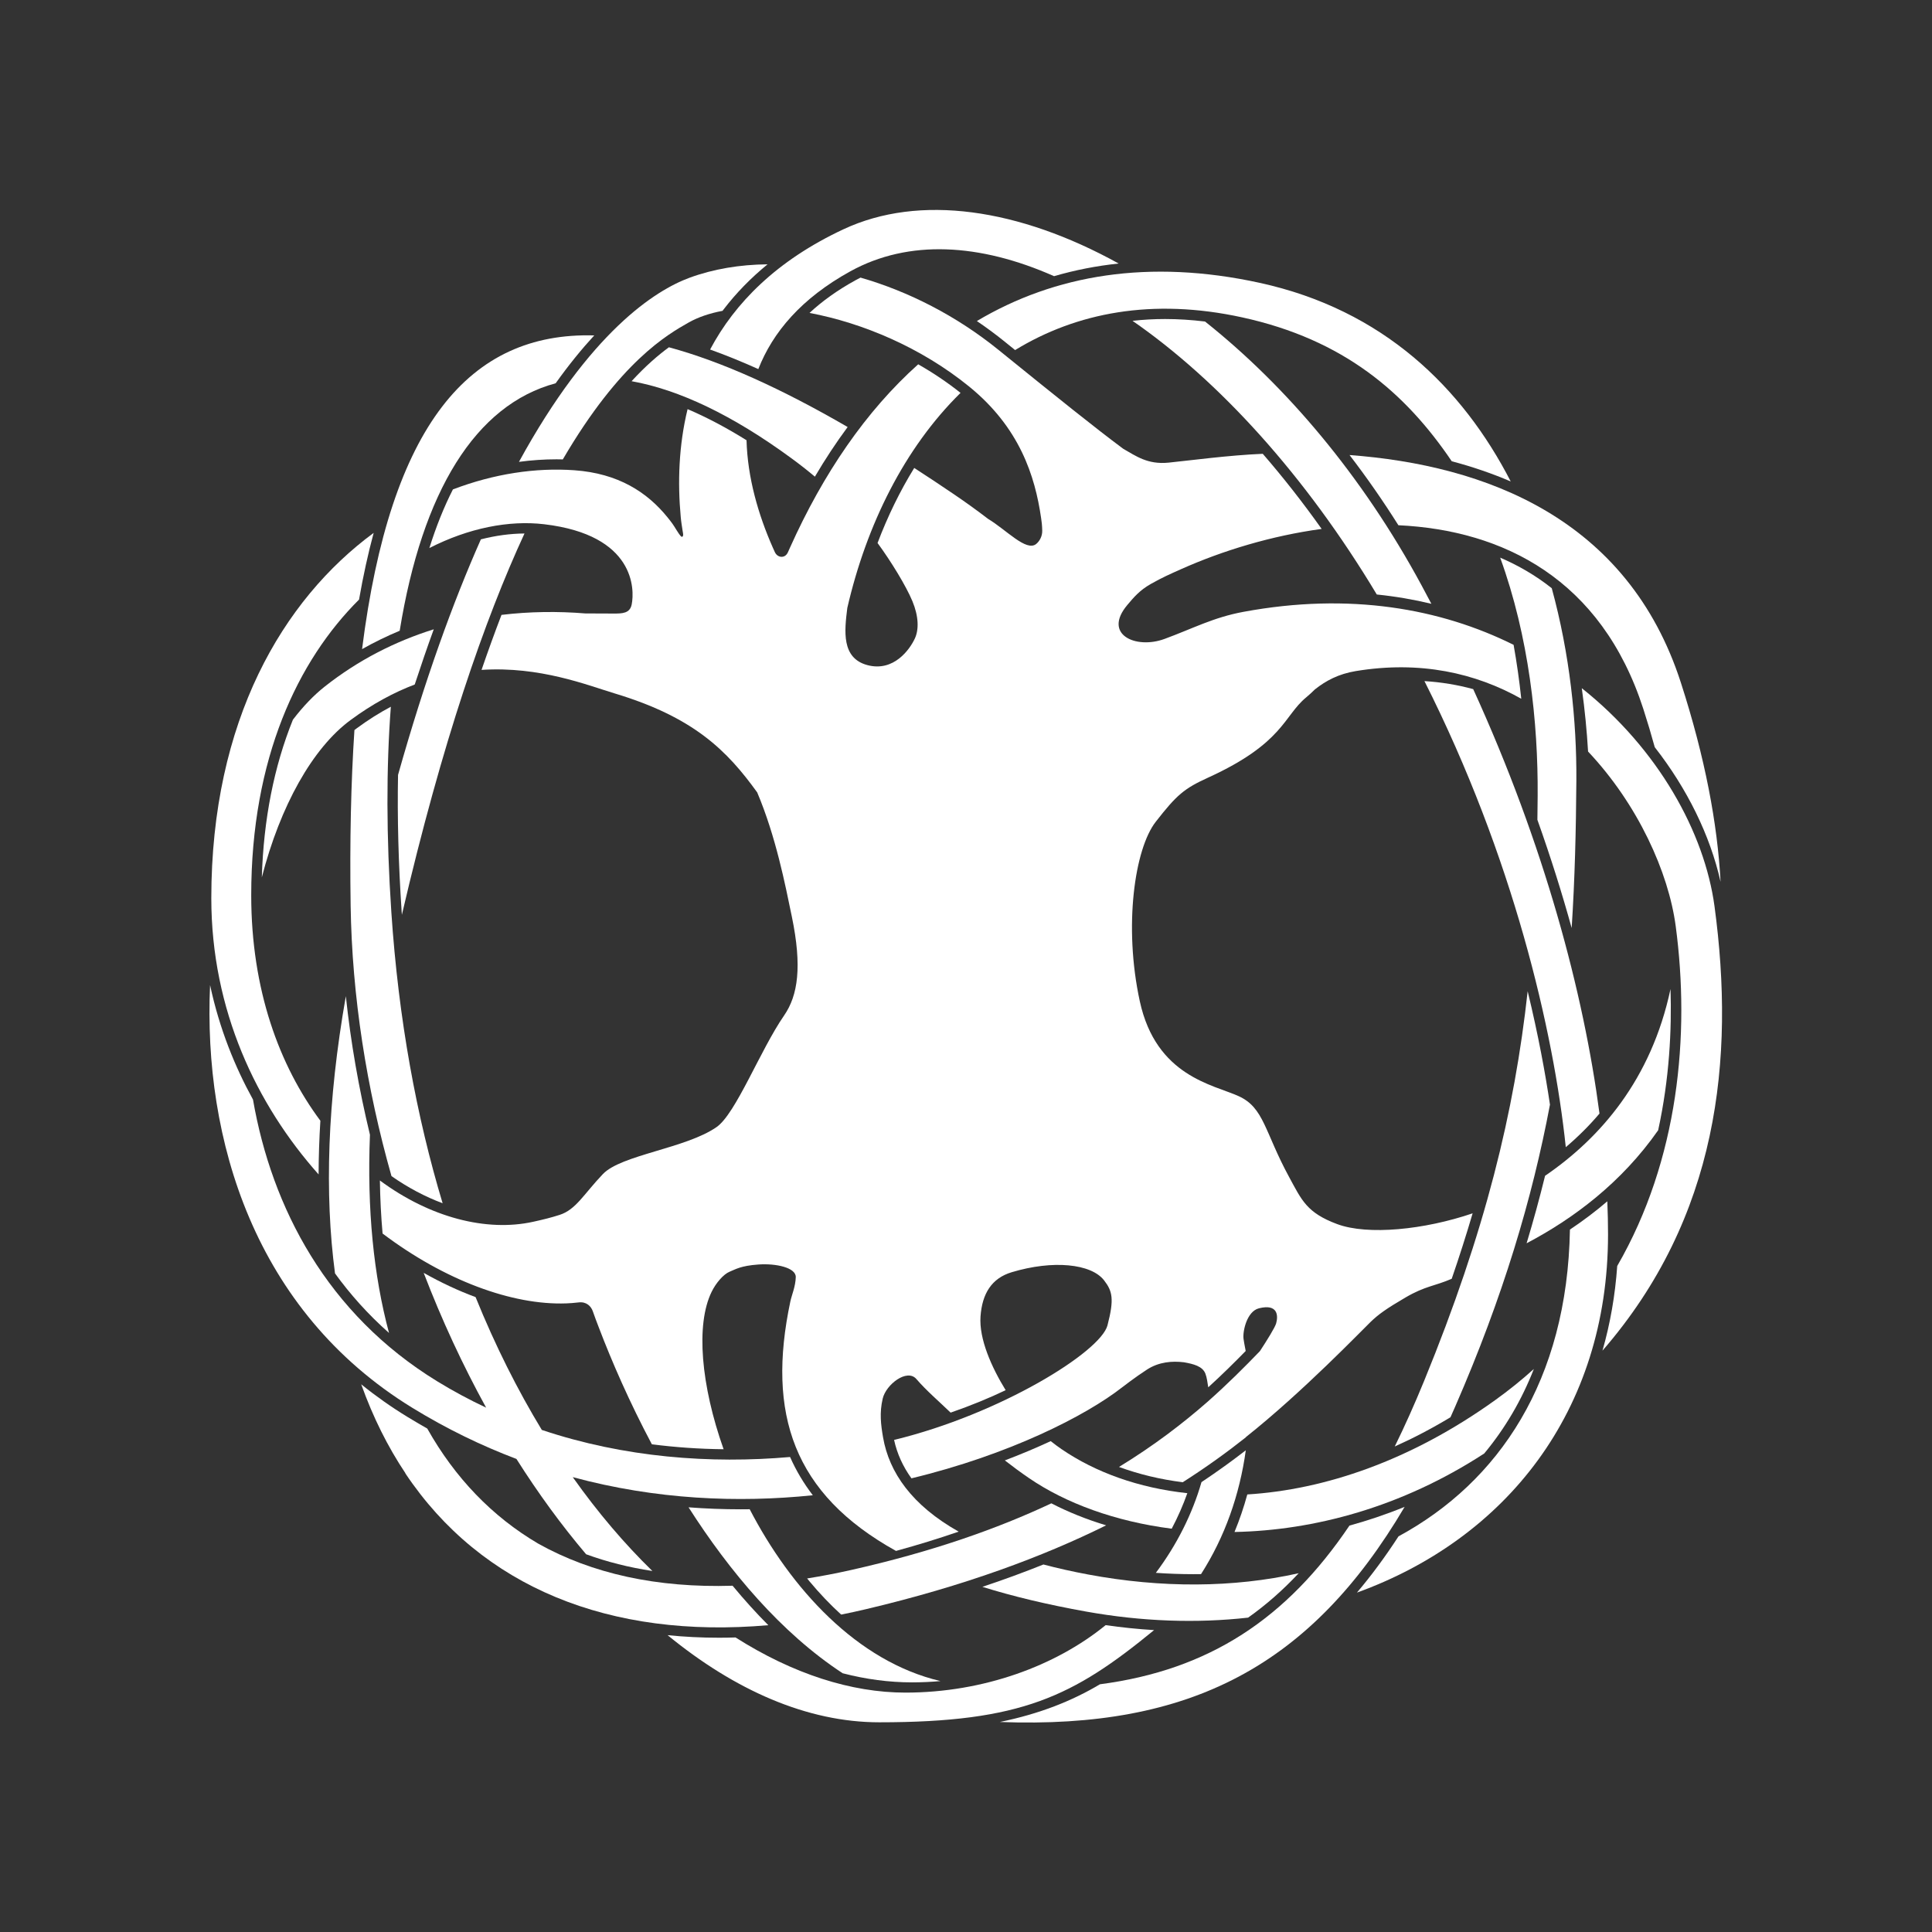 <?xml version="1.0" encoding="UTF-8" standalone="no"?>
<svg
   xmlns:dc="http://purl.org/dc/elements/1.1/"
   xmlns:cc="http://creativecommons.org/ns#"
   xmlns:rdf="http://www.w3.org/1999/02/22-rdf-syntax-ns#"
   xmlns:svg="http://www.w3.org/2000/svg"
   xmlns="http://www.w3.org/2000/svg"
   viewBox="0 0 712 712"
   height="712"
   width="712"
   xml:space="preserve"
   id="svg2"
   version="1.1"><rect x="0" y="0" width="712" height="712" fill="#333333" stroke="none"/><defs
     id="defs6"><clipPath
       id="clipPath18"
       clipPathUnits="userSpaceOnUse"><path
         id="path16"
         d="M 0,534 H 534 V 0 H 0 Z" /></clipPath></defs><g
     transform="matrix(1.333,0,0,-1.333,0,712)"
     id="g10"><g
       id="g12"><g
         clip-path="url(#clipPath18)"
         id="g14"><g
           transform="translate(393.811,345.832)"
           id="g20"><path
             id="path22"
             style="fill:#ffffff;fill-opacity:1;fill-rule:nonzero;stroke:none"
             d="m 0,0 c 24.538,-48.679 35.693,-96.638 39.077,-128.853 3.409,2.889 6.518,5.987 9.318,9.295 C 44.008,-86.276 33.201,-45.41 13.482,-2.216 9.21,-1.054 4.714,-0.293 0,0" /></g><g
           transform="translate(474.007,283.56)"
           id="g24"><path
             id="path26"
             style="fill:#ffffff;fill-opacity:1;fill-rule:nonzero;stroke:none"
             d="m 0,0 c -2.746,20.364 -15.533,43.515 -36.693,60.311 0.831,-5.932 1.399,-11.795 1.735,-17.511 13.776,-14.605 22.245,-33.379 24.23,-48.275 4.005,-30.045 0.821,-64.541 -16.17,-93.955 -0.57,-8.119 -1.935,-15.947 -4.08,-23.411 C 0.994,-86.018 5.717,-42.414 0,0" /></g><g
           transform="translate(385.599,134.225)"
           id="g28"><path
             id="path30"
             style="fill:#ffffff;fill-opacity:1;fill-rule:nonzero;stroke:none"
             d="m 0,0 c 4.978,2.231 10.126,4.9 15.408,8.084 0.431,0.963 0.862,1.934 1.291,2.917 13.266,30.416 21.331,57.602 26.214,83.512 -1.261,8.494 -3.199,19.129 -6.164,31.354 C 33.096,92.579 25.043,59.43 8.133,18.154 5.496,11.715 2.793,5.672 0,0" /></g><g
           transform="translate(425.038,307.49)"
           id="g32"><path
             id="path34"
             style="fill:#ffffff;fill-opacity:1;fill-rule:nonzero;stroke:none"
             d="m 0,0 c 3.757,-10.543 6.88,-20.55 9.476,-29.923 0.875,13.491 1.202,26.977 1.298,40.761 0.113,16.457 -1.829,35.048 -6.805,53.19 -4.505,3.565 -9.316,6.328 -14.259,8.445 C -2.33,50.589 0.215,26.875 0.073,6.612 0.058,4.391 0.033,2.189 0,0" /></g><g
           transform="translate(386.608,388.923)"
           id="g36"><path
             id="path38"
             style="fill:#ffffff;fill-opacity:1;fill-rule:nonzero;stroke:none"
             d="m 0,0 c 28.927,-1.359 56.121,-14.859 67.722,-50.801 1.163,-3.607 2.212,-7.125 3.152,-10.559 8.947,-11.458 15.298,-24.325 18.197,-37.212 -0.856,16.01 -4.261,34.252 -10.972,55.045 C 63.415,1.968 23.976,16.608 -13.505,19.408 -8.758,13.225 -4.247,6.745 0,0" /></g><g
           transform="translate(458.424,221.654)"
           id="g40"><path
             id="path42"
             style="fill:#ffffff;fill-opacity:1;fill-rule:nonzero;stroke:none"
             d="M 0,0 C 3.127,14.302 3.772,27.883 3.416,39.047 -1.905,14.006 -15.995,-2.15 -31.262,-12.59 -32.789,-18.805 -34.49,-25.02 -36.37,-31.246 -23.389,-24.415 -10.119,-14.479 0,0" /></g><g
           transform="translate(444.369,202.011)"
           id="g44"><path
             id="path46"
             style="fill:#ffffff;fill-opacity:1;fill-rule:nonzero;stroke:none"
             d="m 0,0 c -3.23,-2.766 -6.676,-5.371 -10.334,-7.809 -0.733,-41.782 -19.658,-69.771 -47.398,-84.823 -3.677,-5.665 -7.502,-10.841 -11.493,-15.546 41.029,14.834 69.423,50.013 69.423,99.046 C 0.198,-6.198 0.132,-3.151 0,0" /></g><g
           transform="translate(380.634,369.776)"
           id="g48"><path
             id="path50"
             style="fill:#ffffff;fill-opacity:1;fill-rule:nonzero;stroke:none"
             d="m 0,0 c 5.226,-0.534 10.259,-1.404 15.092,-2.571 -0.889,1.692 -1.785,3.386 -2.702,5.082 -16.462,30.478 -37.594,55.26 -59.872,72.957 -3.747,0.455 -7.437,0.691 -11.034,0.691 -3.084,0 -6.086,-0.173 -9.012,-0.499 C -43.567,59.067 -19.689,32.831 0,0" /></g><g
           transform="translate(277.82,439.635)"
           id="g52"><path
             id="path54"
             style="fill:#ffffff;fill-opacity:1;fill-rule:nonzero;stroke:none"
             d="m 0,0 c 0.965,-0.781 1.902,-1.539 2.823,-2.285 16.915,10.338 37.922,14.465 62.771,9.042 28.083,-6.127 45.11,-20.81 57.944,-39.781 5.759,-1.525 11.199,-3.389 16.31,-5.591 C 126.46,-12.621 104.529,8.859 70.436,16.304 39.851,22.984 13.775,18.552 -7.75,5.74 -5.097,3.943 -2.508,2.031 0,0" /></g><g
           transform="translate(196.32,437.502)"
           id="g56"><path
             id="path58"
             style="fill:#ffffff;fill-opacity:1;fill-rule:nonzero;stroke:none"
             d="m 0,0 c 4.283,-1.538 8.723,-3.338 13.331,-5.409 3.968,10.138 11.867,19.559 25.463,27.044 16.093,8.861 35.757,7.742 56.297,-1.356 5.767,1.684 11.725,2.851 17.868,3.497 C 85.335,39.045 57.854,43.048 36.898,33.259 18.38,24.608 6.825,12.856 0,0" /></g><g
           transform="translate(247.714,105.355)"
           id="g60"><path
             id="path62"
             style="fill:#ffffff;fill-opacity:1;fill-rule:nonzero;stroke:none"
             d="M 0,0 C 6.127,1.673 11.893,3.458 17.327,5.333 4.444,12.581 -1.899,21.662 -3.581,31.408 c -0.604,3.504 -1.017,6.799 -0.093,10.712 0.924,3.914 6.739,8.375 9.302,5.407 2.8,-3.245 6.252,-6.183 9.475,-9.292 5.605,1.941 10.678,4.036 15.212,6.206 -3.849,6.266 -7.404,14.138 -6.947,20.42 0.458,6.281 3.075,10.52 8.603,12.187 11.415,3.442 21.999,2.374 25.566,-2.256 2.274,-2.952 2.84,-5.099 0.929,-12.432 C 56.556,55.027 28.877,37.837 -0.53,30.686 0.296,26.898 1.9,23.354 4.268,20.071 31.3,26.585 52.436,37.346 62.531,45.233 c 0,0 3.625,2.818 6.895,4.926 3.271,2.108 6.909,2.389 10.183,1.996 2.641,-0.469 5.128,-1.09 5.926,-3.136 0.424,-1.081 0.58,-2.506 0.793,-3.786 3.81,3.469 7.224,6.844 10.35,10.045 -0.094,0.709 -0.301,1.34 -0.592,3.327 -0.29,1.986 0.873,7.627 4.257,8.472 5.232,1.305 5.352,-2.019 4.758,-4.156 -0.324,-1.158 -2.535,-4.692 -4.491,-7.683 C 96.402,50.874 91.665,46.12 86.1,41.202 79.368,35.304 71.4,29.176 61.657,23.216 67.141,21.2 73.061,19.772 79.275,18.989 c 6.527,4.161 12.301,8.341 17.47,12.437 -0.006,0.015 -0.01,0.029 -0.015,0.045 15.64,12.39 32.343,29.791 34.477,31.837 2.133,2.048 4.192,3.572 9.673,6.772 5.481,3.198 8.032,3.11 12.757,5.157 2.108,6.12 4.032,12.142 5.782,18.099 -13.375,-4.56 -29.007,-6.117 -37.442,-2.982 -8.435,3.137 -9.809,6.612 -13.31,13.049 -6.778,12.464 -6.896,19.112 -13.912,22.317 -7.016,3.205 -22.831,5.462 -27.349,26.236 -4.519,20.774 -1.427,42.142 4.4,49.621 5.826,7.479 7.853,9.191 14.506,12.228 20.81,9.496 20.869,17.035 27.052,22.139 0.95,0.785 1.723,1.526 2.445,2.235 3.051,2.423 6.572,4.287 11.289,5.066 17.824,2.947 33.125,-0.539 45.766,-7.644 -0.524,4.921 -1.222,9.904 -2.118,14.903 -20.171,10.031 -45.318,14.571 -74.683,9.124 -8.344,-1.548 -13.881,-4.571 -21.833,-7.494 -7.954,-2.923 -17.15,1.224 -10.273,9.394 1.746,2.073 3.381,4.053 6.551,5.841 3.17,1.786 5.376,2.748 8.251,4.031 11.585,5.172 25.064,9.265 38.919,11.15 -5.214,7.342 -10.657,14.284 -16.279,20.766 -9.394,-0.39 -20.213,-1.851 -26.032,-2.44 -5.82,-0.589 -9.06,1.857 -12.536,3.822 -7.924,5.899 -18.154,14.12 -34.522,27.37 -11.615,9.402 -24.85,16.142 -38.12,19.963 -0.474,-0.24 -0.945,-0.486 -1.41,-0.743 -5.039,-2.774 -9.226,-5.808 -12.69,-9.025 14.703,-2.765 30.868,-9.573 44.139,-20.356 13.952,-11.337 18.206,-24.704 19.888,-36.34 0.168,-1.155 0.266,-1.815 0.311,-3.475 0.047,-1.659 -0.815,-3.004 -1.678,-3.707 -2.718,-2.211 -8.249,3.916 -13.274,6.929 -2.904,2.223 -5.982,4.456 -9.319,6.723 -3.764,2.558 -7.468,5.013 -11.113,7.371 -3.931,-6.369 -7.327,-13.324 -10.143,-20.75 3.692,-5.018 7.901,-11.893 9.644,-16.1 1.743,-4.206 1.807,-7.837 0.673,-10.29 -1.401,-3.03 -5.825,-9.296 -13.094,-7.378 -7.269,1.917 -6.375,9.465 -5.584,15.816 5.308,23.027 15.847,44.264 31.304,59.454 -3.615,2.885 -7.555,5.533 -11.704,7.903 -14.439,-12.917 -26.266,-30.211 -35.458,-50.71 -0.19,-0.422 -0.226,-0.513 -0.565,-1.268 -0.803,-1.788 -2.853,-1.544 -3.596,0.022 -0.282,0.594 -0.385,0.847 -0.574,1.275 -4.022,9.093 -6.995,19.365 -7.268,29.685 -5.63,3.508 -11.066,6.374 -16.297,8.602 -2.454,-10.066 -2.772,-20.285 -1.894,-29.82 0.158,-1.716 0.303,-2.252 0.534,-3.917 0.028,-0.267 0.402,-1.515 -0.223,-1.559 -0.349,-0.025 -1.27,1.562 -1.427,1.781 -1.017,1.66 -1.304,2.068 -2.525,3.581 -5.657,7.005 -13.679,12.164 -25.732,13.032 -10.722,0.773 -22.284,-0.972 -33.613,-5.296 -2.457,-4.819 -4.631,-10.233 -6.51,-16.211 10.888,5.567 22.052,7.726 31.726,6.586 25.225,-2.974 25.025,-18.049 24.213,-22.17 -0.49,-2.493 -2.607,-2.523 -4.95,-2.523 -2.478,0 -5.264,0.014 -7.874,0.032 -7.606,0.617 -15.399,0.53 -23.172,-0.401 -1.869,-4.868 -3.708,-9.939 -5.517,-15.209 16.143,1.05 29.297,-4.241 36.802,-6.503 21.998,-6.629 31.101,-15.861 39.409,-27.368 5.162,-12.231 7.725,-25.405 9.58,-34.362 2.854,-13.771 1.696,-21.754 -2.14,-27.304 -6.633,-9.598 -13.332,-27.17 -18.702,-30.879 -8.576,-5.921 -26.334,-7.643 -31.417,-12.986 -5.308,-5.578 -7.448,-9.838 -11.965,-11.274 -2.401,-0.765 -4.292,-1.24 -7.298,-1.902 -12.923,-2.85 -28.529,1.171 -42.374,11.419 0.076,-5.029 0.323,-9.919 0.744,-14.666 17.101,-12.923 35.852,-19.863 50.79,-19.313 1.187,0.044 1.919,0.102 3.485,0.275 2.069,0.226 3.367,-1.034 3.862,-2.492 0.496,-1.459 1.041,-2.852 1.607,-4.341 3.641,-9.571 8.553,-20.824 14.704,-32.399 6.483,-0.835 13.109,-1.292 19.835,-1.367 -6.27,17.703 -7.737,34.454 -3.319,43.508 1.211,2.483 3.294,4.888 4.982,5.574 1.69,0.684 3.057,1.633 7.932,1.99 4.875,0.356 10.428,-0.861 10.357,-3.487 -0.072,-2.627 -1.118,-4.924 -1.498,-6.722 C -35.786,37.896 -28.37,15.753 0,0" /></g><g
           transform="translate(345.059,86.911)"
           id="g64"><path
             id="path66"
             style="fill:#ffffff;fill-opacity:1;fill-rule:nonzero;stroke:none"
             d="M 0,0 C 4.957,3.508 9.604,7.594 13.989,12.282 -4.084,8.229 -24.025,8.156 -44.19,11.921 c -4.428,0.826 -8.556,1.754 -12.399,2.773 -5.437,-2.183 -11.057,-4.241 -16.871,-6.18 8.45,-2.639 17.983,-4.917 28.679,-6.836 C -29.302,-1.096 -14.22,-1.59 0,0" /></g><g
           transform="translate(424.058,155.655)"
           id="g68"><path
             id="path70"
             style="fill:#ffffff;fill-opacity:1;fill-rule:nonzero;stroke:none"
             d="m 0,0 c -3.333,-3.006 -6.899,-5.889 -10.721,-8.629 -23.418,-16.791 -47.229,-24.75 -68.498,-26.057 -0.971,-3.554 -2.151,-7.019 -3.538,-10.38 21.907,0.434 46.121,6.788 69.041,21.707 C -7.959,-16.431 -3.382,-8.632 0,0" /></g><g
           transform="translate(332.049,98.944)"
           id="g72"><path
             id="path74"
             style="fill:#ffffff;fill-opacity:1;fill-rule:nonzero;stroke:none"
             d="M 0,0 C 6.576,10.274 10.671,21.912 12.373,34.232 8.62,31.327 4.554,28.382 0.121,25.429 -2.374,16.757 -6.639,8.164 -12.496,0.352 -9.009,0.108 -5.545,-0.017 -2.119,-0.017 -1.411,-0.017 -0.705,-0.011 0,0" /></g><g
           transform="translate(293.478,133.493)"
           id="g76"><path
             id="path78"
             style="fill:#ffffff;fill-opacity:1;fill-rule:nonzero;stroke:none"
             d="m 0,0 c -1.02,0.698 -2.019,1.44 -2.995,2.217 -3.934,-1.832 -8.175,-3.623 -12.68,-5.326 2.128,-1.663 4.345,-3.298 6.683,-4.897 10.13,-6.931 23.823,-11.988 39.452,-13.986 1.715,3.24 3.152,6.525 4.318,9.818 C 21.313,-10.722 9.406,-6.434 0,0" /></g><g
           transform="translate(373.079,112.359)"
           id="g80"><path
             id="path82"
             style="fill:#ffffff;fill-opacity:1;fill-rule:nonzero;stroke:none"
             d="m 0,0 c -17.337,-25.704 -38.736,-39.907 -68.98,-43.872 -7.734,-4.602 -16.59,-8.148 -27.68,-10.426 52.785,-1.992 86.015,15.599 111.917,59.48 C 10.021,3.046 4.915,1.346 0,0" /></g><g
           transform="translate(207.264,116.878)"
           id="g84"><path
             id="path86"
             style="fill:#ffffff;fill-opacity:1;fill-rule:nonzero;stroke:none"
             d="m 0,0 c -0.838,-0.011 -1.675,-0.017 -2.51,-0.017 h -0.006 c -4.847,0 -9.642,0.188 -14.384,0.548 11.348,-17.77 25.585,-34.706 42.6,-45.874 6.415,-1.663 12.827,-2.52 19.16,-2.52 2.66,0 5.293,0.122 7.891,0.354 C 29.652,-42.081 11.377,-21.927 0,0" /></g><g
           transform="translate(225.289,402.353)"
           id="g88"><path
             id="path90"
             style="fill:#ffffff;fill-opacity:1;fill-rule:nonzero;stroke:none"
             d="M 0,0 C 2.856,4.852 5.877,9.429 9.057,13.724 -9.122,24.262 -25.618,31.778 -40.359,35.77 -43.291,33.619 -46.769,30.646 -50.677,26.393 -37.61,24.056 -22.788,17.057 -6.339,4.976 -4.139,3.36 -2.028,1.701 0,0" /></g><g
           transform="translate(153.844,407.149)"
           id="g92"><path
             id="path94"
             style="fill:#ffffff;fill-opacity:1;fill-rule:nonzero;stroke:none"
             d="m 0,0 c 0.586,0 1.172,-0.01 1.757,-0.024 15.837,27.113 28.961,34.536 34.736,37.816 2.637,1.498 5.828,2.582 9.427,3.257 0.096,0.128 0.189,0.257 0.285,0.384 3.462,4.529 7.526,8.693 12.156,12.478 -7.686,-0.075 -15,-1.294 -21.582,-3.718 C 27.323,46.71 9.311,35.291 -10.369,-0.704 -6.903,-0.239 -3.442,0 0,0" /></g><g
           transform="translate(110.503,359.752)"
           id="g96"><path
             id="path98"
             style="fill:#ffffff;fill-opacity:1;fill-rule:nonzero;stroke:none"
             d="m 0,0 c 6.233,38.52 20.951,62.47 43.115,68.417 3.7,5.186 7.278,9.552 10.669,13.232 C 19.274,82.625 -2.578,56.901 -10.403,-5.079 -7.057,-3.186 -3.586,-1.493 0,0" /></g><g
           transform="translate(142.777,130.788)"
           id="g100"><path
             id="path102"
             style="fill:#ffffff;fill-opacity:1;fill-rule:nonzero;stroke:none"
             d="m 0,0 c 6.02,-9.512 12.474,-18.353 19.267,-26.357 5.732,-2.097 11.846,-3.64 18.317,-4.625 -7.65,7.45 -15.05,16.112 -22.015,25.948 23.025,-6.224 45.696,-7.137 66.372,-5.01 C 79.408,-6.74 77.314,-3.221 75.652,0.533 53.659,-1.389 29.867,0.362 7.016,8.019 c -6.702,11.042 -12.871,23.29 -18.309,36.72 -4.76,1.763 -9.576,4.013 -14.349,6.705 5.008,-13.053 10.815,-25.558 17.267,-37.269 -4.59,2.155 -9.114,4.579 -13.548,7.298 -30.386,18.628 -45.7,47.92 -50.912,77.884 -4.917,8.92 -9.269,19.492 -11.863,31.644 C -86.618,88.432 -72.512,40.94 -28.732,14.102 -19.237,8.28 -9.621,3.637 0,0" /></g><g
           transform="translate(88.572,224.292)"
           id="g104"><path
             id="path106"
             style="fill:#ffffff;fill-opacity:1;fill-rule:nonzero;stroke:none"
             d="m 0,0 c -11.332,15.213 -19.117,36.192 -19.117,62.341 0,37.856 12.897,64.906 29.809,81.738 1.148,6.561 2.496,12.714 4.041,18.436 -25.112,-18.504 -44.885,-51.876 -44.885,-101.002 0,-30.917 12.513,-57.099 29.663,-76.362 C -0.476,-10.007 -0.313,-5.056 0,0" /></g><g
           transform="translate(132.948,385.021)"
           id="g108"><path
             id="path110"
             style="fill:#ffffff;fill-opacity:1;fill-rule:nonzero;stroke:none"
             d="m 0,0 c -7.698,-17.341 -15.463,-38.736 -22.904,-65.126 -0.223,-11.817 0.107,-24.437 0.996,-37.732 0.021,-0.315 0.045,-0.626 0.066,-0.942 11.167,47.936 22.9,81.62 33.897,105.42 C 8.138,1.593 4.085,1.045 0,0" /></g><g
           transform="translate(80.978,335.156)"
           id="g112"><path
             id="path114"
             style="fill:#ffffff;fill-opacity:1;fill-rule:nonzero;stroke:none"
             d="m 0,0 c -5.227,-12.952 -8.107,-27.538 -8.593,-43.587 5.086,19.742 14.002,35.727 24.537,43.499 6.063,4.47 12.004,7.641 17.74,9.824 1.715,5.241 3.468,10.334 5.256,15.261 C 28.354,21.684 18.126,16.53 8.81,9.171 5.747,6.751 2.792,3.66 0,0" /></g><g
           transform="translate(107.554,165.614)"
           id="g116"><path
             id="path118"
             style="fill:#ffffff;fill-opacity:1;fill-rule:nonzero;stroke:none"
             d="M 0,0 C -4.269,15.889 -6.1,34.231 -5.276,54.798 -8.364,67.6 -10.59,80.395 -11.941,93.107 -17.06,64.013 -17.85,38.438 -14.934,16.468 -10.781,10.732 -5.851,5.174 0,0" /></g><g
           transform="translate(305.671,84.835)"
           id="g120"><path
             id="path122"
             style="fill:#ffffff;fill-opacity:1;fill-rule:nonzero;stroke:none"
             d="m 0,0 c -13.748,-11.22 -33.729,-18.651 -55.357,-18.651 -14.953,0 -31.093,5.166 -46.959,15.248 -1.537,-0.047 -3.066,-0.073 -4.581,-0.073 h -0.005 c -4.859,0 -9.596,0.238 -14.205,0.709 18.555,-15.209 38.58,-24.093 58.523,-24.093 39.332,0 53.602,7.14 75.98,25.488 C 8.953,-1.1 4.479,-0.641 0,0" /></g><g
           transform="translate(212.413,84.822)"
           id="g124"><path
             id="path126"
             style="fill:#ffffff;fill-opacity:1;fill-rule:nonzero;stroke:none"
             d="m 0,0 c -3.35,3.361 -6.644,6.999 -9.876,10.909 -20.874,-0.646 -38.945,3.341 -53.773,11.661 -12.673,7.46 -22.973,18.151 -30.64,31.794 -1.872,1.057 -3.73,2.147 -5.572,3.277 -4.478,2.744 -8.708,5.733 -12.69,8.958 3.258,-9.117 7.365,-17.325 12.241,-24.613 h -0.046 C -79.294,10.472 -43.813,-3.836 0,0" /></g><g
           transform="translate(304.273,112.912)"
           id="g128"><path
             id="path130"
             style="fill:#ffffff;fill-opacity:1;fill-rule:nonzero;stroke:none"
             d="m 0,0 c -0.277,0.089 -0.554,0.177 -0.829,0.269 -0.536,0.175 -1.068,0.354 -1.597,0.54 -0.153,0.053 -0.303,0.109 -0.456,0.163 -0.495,0.177 -0.991,0.354 -1.481,0.538 -0.132,0.049 -0.262,0.102 -0.395,0.152 -0.507,0.193 -1.013,0.387 -1.513,0.588 -0.111,0.045 -0.221,0.092 -0.331,0.136 -0.519,0.21 -1.035,0.423 -1.544,0.641 -0.097,0.041 -0.19,0.082 -0.285,0.125 -0.522,0.225 -1.041,0.454 -1.554,0.686 -0.087,0.04 -0.173,0.081 -0.26,0.122 -0.517,0.238 -1.029,0.477 -1.537,0.725 -0.088,0.042 -0.175,0.087 -0.264,0.13 -0.526,0.258 -1.048,0.518 -1.565,0.785 -14.874,-7.004 -32.975,-13.4 -55.354,-18.43 -4.137,-0.93 -8.191,-1.706 -12.166,-2.341 0.2,-0.244 0.401,-0.481 0.602,-0.722 -0.004,-10e-4 -0.006,-0.002 -0.01,-0.003 2.814,-3.38 5.746,-6.459 8.773,-9.22 0.008,0.001 0.016,0.003 0.024,0.005 0.016,-0.015 0.032,-0.03 0.047,-0.043 2.277,0.457 4.569,0.955 6.882,1.502 27.268,6.448 48.885,14.524 66.35,23.169 C 1.02,-0.327 0.51,-0.164 0,0" /></g><g
           transform="translate(98.618,332.776)"
           id="g132"><path
             id="path134"
             style="fill:#ffffff;fill-opacity:1;fill-rule:nonzero;stroke:none"
             d="m 0,0 c -0.211,-0.155 -0.42,-0.322 -0.63,-0.484 -0.959,-14.52 -1.313,-30.63 -1.05,-48.42 0.373,-25.232 4.421,-50.661 11.294,-74.894 4.558,-3.189 9.331,-5.712 14.138,-7.502 C 16.559,-107.411 11.56,-80.535 9.573,-50.802 8.177,-29.897 8.153,-10.905 9.438,5.971 6.236,4.268 3.087,2.276 0,0" /></g></g></g></g></svg>
